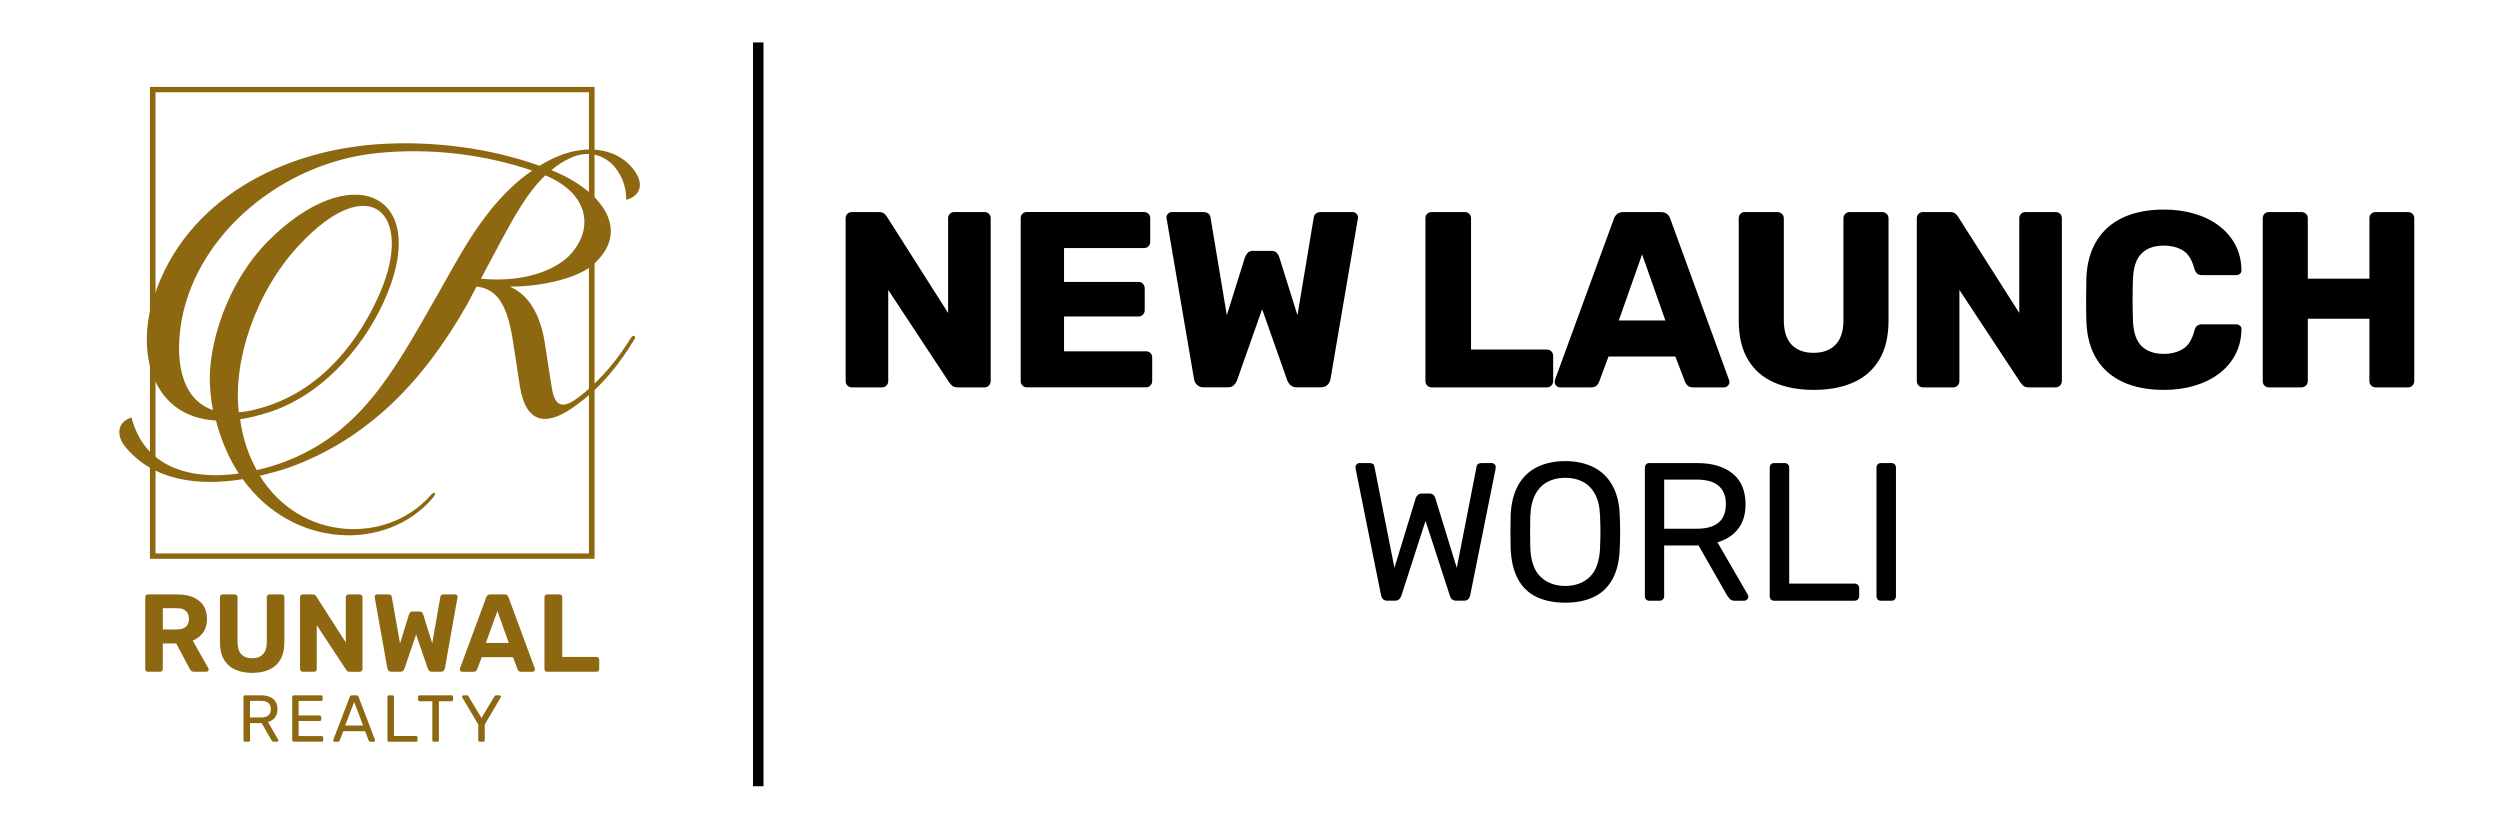 <?xml version="1.0" encoding="UTF-8"?><svg id="Layer_1" xmlns="http://www.w3.org/2000/svg" viewBox="0 0 952 315.56"><defs><style>.cls-1{fill:#8e6811;}.cls-2{fill:none;stroke:#000;stroke-miterlimit:10;stroke-width:4px;}</style></defs><path class="cls-1" d="M209.98,64.79c19.17,7.67,30.84,23.01,15.67,36.18-5,4.33-17.51,8.17-31.51,8.17,5.67,2.5,11,8.17,13.17,20.51l2.83,18.17c1.67,10.5,7.67,5.5,12.67,1.5,6.67-5.67,12.67-12.84,17.34-20.51,1-1.67,2.17-.83,1.5.33-6,9.84-12.5,18.01-22.01,25.01-10.67,8-19.17,8.17-21.67-7l-2.67-17.51c-2.17-13.67-6-19.67-13.84-20.51l-3.5,6.67c-16.84,29.68-38.01,51.52-68.19,62.35-3.5,1.17-7.17,2.17-10.84,3,15.51,25.17,48.35,26.01,64.69,7.84,2.17-2.5,2.83-1.17,1,.83-17.17,20.01-52.85,19.51-72.19-7.34-17.51,2.83-34.51.33-44.85-12.5-2.67-3.17-3.83-9,2.5-11,5,19.51,23.17,23.84,40.85,21.34-3.67-5.67-6.67-12.34-8.67-20.17-23.51-1.33-29.84-23.84-24.67-43.68,10.34-37.68,46.18-58.52,85.69-61.52,20.84-1.5,43.01,1.33,62.19,8.17,2.17-1.33,4.67-2.67,7.17-3.67,11.17-4.67,23.51-3,29.51,6.34,2.17,3.33,2.83,8.34-3.67,10.34.17-10.67-8.84-21.51-21.17-16.01-2.67,1.17-5.17,2.83-7.34,4.67ZM202.64,64.96c-18.51-6.34-39.35-8.67-59.02-6.67-36.01,3.67-68.19,30.51-74.36,63.19-2.67,14.17-1,30.34,11.84,34.68-.67-3.17-1-6.5-1.17-10-.67-14.17,6-38.01,22.17-54.35,31.18-31.34,61.02-18.67,45.52,19.67-7.34,18.34-23.34,38.18-44.68,45.35-4.17,1.33-8,2.33-11.5,2.83,1,7.5,3.33,14,6.34,19.34,3.67-.83,7.17-1.83,10.67-3.17,28.51-11,40.68-32.84,57.35-62.19l7.17-12.67c7.34-13,16.67-27.18,29.68-36.01ZM90.94,156.99c2-.17,4.34-.5,6.67-1.17,25.67-6.34,40.18-28.18,47.18-44.51,12.84-29.84-3.83-46.85-30.68-18.17-16.67,17.67-25.51,44.18-23.17,63.85ZM207.64,66.79c-6.84,6.5-11.67,15.51-16.51,24.34l-8,15c17.34,1.67,29.18-3.83,34.18-9.34,9.34-10.5,6.17-23.51-9.67-30.01Z"/><path class="cls-1" d="M226.41,212.8H57.09V33.11h169.32v179.69ZM59.23,210.76h165.04V35.14H59.23v175.62Z"/><path class="cls-1" d="M56.36,255.81c-.31,0-.56-.1-.76-.29-.2-.2-.29-.45-.29-.76v-27.35c0-.31.1-.56.29-.76s.45-.29.76-.29h11.15c3.51,0,6.27.81,8.29,2.42,2.02,1.61,3.03,3.93,3.03,6.96,0,2.05-.49,3.76-1.47,5.13-.98,1.37-2.3,2.4-3.96,3.07l5.93,10.52c.08.17.13.32.13.46,0,.23-.08.43-.25.61-.17.18-.38.27-.63.27h-4.67c-.51,0-.88-.13-1.14-.4-.25-.27-.44-.51-.55-.74l-5.13-9.64h-5.09v9.72c0,.31-.1.56-.29.76-.2.2-.45.29-.76.29h-4.59ZM62,239.69h5.39c1.54,0,2.69-.35,3.43-1.05.74-.7,1.12-1.68,1.12-2.95s-.36-2.26-1.09-2.99c-.73-.73-1.88-1.09-3.45-1.09h-5.39v8.08Z"/><path class="cls-1" d="M96.04,256.23c-2.47,0-4.63-.41-6.48-1.24-1.85-.83-3.28-2.1-4.29-3.83-1.01-1.72-1.51-3.92-1.51-6.59v-17.17c0-.31.1-.56.29-.76.2-.2.45-.29.76-.29h4.59c.31,0,.56.1.76.29.2.2.29.45.29.76v17.13c0,2.08.49,3.62,1.47,4.63.98,1.01,2.36,1.51,4.12,1.51s3.1-.5,4.08-1.51c.98-1.01,1.47-2.55,1.47-4.63v-17.13c0-.31.11-.56.32-.76.21-.2.46-.29.74-.29h4.63c.28,0,.52.1.72.29.2.2.29.45.29.76v17.17c0,2.67-.51,4.86-1.51,6.59-1.01,1.73-2.43,3-4.25,3.83-1.82.83-3.98,1.24-6.48,1.24Z"/><path class="cls-1" d="M115.31,255.81c-.31,0-.56-.1-.76-.29-.2-.2-.29-.45-.29-.76v-27.35c0-.31.1-.56.29-.76s.45-.29.76-.29h3.83c.42,0,.73.1.93.29.2.2.32.35.38.46l11.23,17.55v-17.25c0-.31.1-.56.29-.76s.43-.29.72-.29h4.29c.31,0,.56.1.76.29.2.2.29.45.29.76v27.35c0,.28-.1.53-.29.74-.2.21-.45.32-.76.32h-3.87c-.42,0-.72-.11-.9-.32-.18-.21-.32-.36-.4-.44l-11.19-17v16.7c0,.31-.1.56-.29.76s-.45.29-.76.29h-4.25Z"/><path class="cls-1" d="M149.05,255.81c-.45,0-.81-.13-1.07-.38-.27-.25-.43-.56-.48-.93l-4.8-26.97c-.03-.06-.04-.11-.04-.17v-.13c0-.22.08-.43.25-.61.17-.18.38-.27.63-.27h4.42c.73,0,1.14.29,1.22.88l3.16,17.8,3.41-11.07c.08-.22.22-.46.42-.72.2-.25.52-.38.97-.38h2.65c.45,0,.77.13.97.38.2.25.32.49.38.72l3.45,11.02,3.11-17.76c.08-.59.5-.88,1.26-.88h4.42c.25,0,.46.09.63.27.17.18.25.39.25.61v.13c0,.06-.01.11-.04.17l-4.8,26.97c-.06.36-.22.67-.48.93-.27.25-.62.38-1.07.38h-3.41c-.45,0-.79-.12-1.03-.36-.24-.24-.4-.48-.48-.74l-4.5-13.04-4.46,13.04c-.08.25-.25.5-.48.74s-.6.36-1.07.36h-3.37Z"/><path class="cls-1" d="M175.98,255.81c-.25,0-.46-.09-.63-.27-.17-.18-.25-.39-.25-.61,0-.14.01-.27.04-.38l10.01-27.06c.08-.31.25-.57.5-.8.25-.22.6-.34,1.05-.34h5.39c.45,0,.8.11,1.05.34.25.22.42.49.51.8l10.01,27.06c.03.11.04.24.04.38,0,.23-.08.43-.25.61-.17.18-.38.27-.63.27h-4.38c-.42,0-.73-.1-.93-.29-.2-.2-.32-.38-.38-.55l-1.81-4.71h-11.87l-1.81,4.71c-.06.17-.18.35-.38.55-.2.2-.51.29-.93.29h-4.38ZM185.03,244.82h8.71l-4.33-12.12-4.38,12.12Z"/><path class="cls-1" d="M208.38,255.81c-.31,0-.56-.1-.76-.29-.2-.2-.29-.45-.29-.76v-27.35c0-.31.1-.56.29-.76s.45-.29.76-.29h4.67c.31,0,.56.1.76.29.2.2.29.45.29.76v22.76h13.04c.31,0,.56.1.76.29.2.2.29.45.29.76v3.53c0,.31-.1.56-.29.76-.2.2-.45.29-.76.29h-18.77Z"/><path class="cls-1" d="M93.31,282.45c-.19,0-.33-.05-.43-.16s-.15-.25-.15-.42v-16.49c0-.18.05-.33.15-.44s.24-.16.43-.16h6.16c1.9,0,3.41.45,4.52,1.34,1.11.89,1.67,2.21,1.67,3.96,0,1.3-.32,2.35-.97,3.17-.65.82-1.53,1.38-2.64,1.7l3.89,6.72c.05.1.08.19.08.28,0,.13-.05.25-.16.35-.11.1-.23.15-.37.15h-1.21c-.29,0-.5-.08-.63-.23-.13-.15-.25-.3-.35-.45l-3.66-6.41h-4.42v6.51c0,.17-.05.31-.16.42-.11.11-.26.16-.44.16h-1.29ZM95.2,273.21h4.17c1.26,0,2.2-.26,2.83-.8s.93-1.32.93-2.36-.31-1.81-.92-2.35c-.61-.54-1.56-.81-2.84-.81h-4.17v6.31Z"/><path class="cls-1" d="M111.86,282.45c-.19,0-.33-.05-.43-.16s-.15-.25-.15-.42v-16.49c0-.18.05-.33.15-.44s.24-.16.43-.16h10.43c.18,0,.33.05.43.16s.15.26.15.44v.96c0,.19-.05.33-.15.43s-.24.15-.43.15h-8.58v5.53h8.03c.18,0,.33.05.43.16.1.11.15.26.15.44v.93c0,.17-.05.31-.15.42s-.24.16-.43.16h-8.03v5.73h8.79c.19,0,.33.05.43.15s.15.24.15.43v.98c0,.17-.05.31-.15.42s-.24.16-.43.16h-10.63Z"/><path class="cls-1" d="M127.41,282.45c-.13,0-.25-.05-.35-.15s-.15-.22-.15-.35c0-.08,0-.18.03-.28l6.26-16.33c.07-.17.16-.3.28-.4.12-.1.29-.15.53-.15h1.72c.24,0,.41.05.53.15.12.1.21.24.28.4l6.24,16.33c.03.1.05.19.05.28,0,.13-.05.25-.15.35s-.22.15-.35.15h-1.29c-.2,0-.35-.05-.44-.15-.09-.1-.16-.19-.19-.28l-1.39-3.58h-8.28l-1.39,3.58c-.02.08-.08.18-.18.28s-.25.15-.45.15h-1.29ZM131.45,276.27h6.82l-3.41-8.96-3.41,8.96Z"/><path class="cls-1" d="M148.11,282.45c-.19,0-.33-.05-.43-.16s-.15-.25-.15-.42v-16.51c0-.17.05-.31.15-.42s.24-.16.43-.16h1.34c.17,0,.31.05.42.16.11.11.16.25.16.42v14.9h8.38c.18,0,.33.05.44.16.11.11.16.26.16.44v1.01c0,.17-.05.31-.16.42-.11.11-.26.16-.44.16h-10.3Z"/><path class="cls-1" d="M165.21,282.45c-.17,0-.31-.05-.42-.16s-.16-.25-.16-.42v-14.84h-4.85c-.17,0-.31-.05-.42-.16-.11-.11-.16-.25-.16-.42v-1.06c0-.18.05-.33.16-.44s.25-.16.42-.16h12.17c.18,0,.33.05.44.16s.16.26.16.44v1.06c0,.17-.05.31-.16.42-.11.11-.26.16-.44.16h-4.82v14.84c0,.17-.05.31-.16.42-.11.11-.26.16-.44.16h-1.31Z"/><path class="cls-1" d="M182.7,282.45c-.17,0-.31-.05-.42-.16-.11-.11-.16-.25-.16-.42v-5.96l-6.08-10.3c-.02-.05-.03-.1-.05-.15-.02-.05-.03-.11-.03-.18,0-.13.05-.25.15-.35s.22-.15.35-.15h1.31c.15,0,.29.04.4.11.12.08.2.18.25.32l4.92,8.18,4.92-8.18c.08-.13.18-.24.29-.32s.24-.11.39-.11h1.29c.15,0,.28.05.38.15s.15.22.15.35c0,.07,0,.13-.03.18-.02.05-.04.1-.08.15l-6.06,10.3v5.96c0,.17-.05.31-.16.42s-.26.16-.44.16h-1.31Z"/><line class="cls-2" x1="288.74" y1="16.16" x2="288.74" y2="299.4"/><path d="M589.07,133.11h-28.9v-49.97c0-.7-.22-1.27-.67-1.72-.45-.44-1.02-.67-1.72-.67h-12.59c-.7,0-1.27.22-1.72.67-.45.45-.67,1.02-.67,1.72v61.99c0,.64.22,1.19.67,1.67.44.48,1.02.72,1.72.72h43.87c.7,0,1.27-.24,1.72-.72.44-.48.67-1.03.67-1.67v-9.54c0-.7-.22-1.29-.67-1.76-.45-.48-1.02-.72-1.72-.72ZM436.38,133.78h-31.19v-13.26h28.33c.7,0,1.27-.24,1.72-.72.44-.48.67-1.03.67-1.67v-8.3c0-.7-.22-1.29-.67-1.76-.45-.48-1.02-.72-1.72-.72h-28.33v-12.88h30.42c.7,0,1.27-.22,1.72-.67.44-.44.67-1.02.67-1.72v-8.96c0-.7-.22-1.27-.67-1.72-.45-.44-1.02-.67-1.72-.67h-44.54c-.7,0-1.27.22-1.72.67-.45.45-.67,1.02-.67,1.72v61.99c0,.64.22,1.19.67,1.67.44.48,1.02.72,1.72.72h45.3c.7,0,1.27-.24,1.72-.72.44-.48.67-1.03.67-1.67v-8.96c0-.7-.22-1.27-.67-1.72-.45-.44-1.02-.67-1.72-.67ZM374.87,80.75h-11.44c-.7,0-1.27.22-1.72.67s-.67,1.02-.67,1.72v36.05l-23.27-36.62c-.13-.25-.43-.62-.91-1.1-.48-.48-1.26-.72-2.34-.72h-10.11c-.7,0-1.27.22-1.72.67-.45.45-.67,1.02-.67,1.72v61.99c0,.64.22,1.19.67,1.67.44.48,1.02.72,1.72.72h11.44c.7,0,1.27-.24,1.72-.72.44-.48.67-1.03.67-1.67v-34.72l23.27,35.29c.13.19.43.54.91,1.05.48.51,1.22.76,2.24.76h10.21c.7,0,1.27-.24,1.72-.72.44-.48.67-1.06.67-1.76v-61.9c0-.7-.22-1.27-.67-1.72-.45-.44-1.02-.67-1.72-.67ZM515.06,80.75h-11.83c-1.78,0-2.77.7-2.96,2.1l-6.2,37.19-6.87-21.94c-.13-.51-.41-1.06-.86-1.67-.45-.6-1.21-.91-2.29-.91h-6.87c-1.02,0-1.75.3-2.19.91-.45.6-.76,1.16-.95,1.67l-6.87,21.94-6.2-37.19c-.19-1.4-1.18-2.1-2.96-2.1h-11.83c-.51,0-.97.21-1.38.62-.41.41-.62.88-.62,1.38v.24c0,.1.03.24.1.43l10.4,60.94c.13.83.51,1.56,1.14,2.19.63.64,1.49.95,2.58.95h9.06c1.08,0,1.89-.29,2.43-.86.54-.57.91-1.11,1.1-1.62l9.63-27.28,9.63,27.28c.19.51.57,1.05,1.14,1.62s1.4.86,2.48.86h9.06c1.08,0,1.94-.32,2.58-.95.63-.63,1.02-1.37,1.14-2.19l10.4-60.94c0-.19.01-.33.05-.43.03-.1.05-.17.05-.24,0-.51-.21-.97-.62-1.38-.41-.41-.91-.62-1.48-.62ZM918.68,81.42c-.45-.44-1.02-.67-1.72-.67h-12.3c-.7,0-1.27.22-1.72.67-.45.45-.67,1.02-.67,1.72v22.98h-23.46v-22.98c0-.7-.24-1.27-.71-1.72-.48-.44-1.07-.67-1.76-.67h-12.3c-.7,0-1.27.22-1.72.67-.45.45-.67,1.02-.67,1.72v61.99c0,.7.22,1.27.67,1.72.44.45,1.02.67,1.72.67h12.3c.7,0,1.29-.24,1.76-.72.48-.48.71-1.03.71-1.67v-23.75h23.46v23.75c0,.64.22,1.19.67,1.67.44.48,1.02.72,1.72.72h12.3c.7,0,1.27-.24,1.72-.72.44-.48.67-1.03.67-1.67v-61.99c0-.7-.22-1.27-.67-1.72ZM815.58,96.44c2.03-1.94,4.8-2.91,8.3-2.91,2.92,0,5.39.62,7.39,1.86,2,1.24,3.45,3.54,4.34,6.91.32.95.7,1.61,1.14,1.96.44.35,1.08.52,1.91.52h12.88c.57,0,1.06-.19,1.48-.57.41-.38.59-.86.52-1.43-.06-3.56-.84-6.75-2.34-9.58-1.49-2.83-3.58-5.25-6.25-7.25-2.67-2-5.79-3.53-9.35-4.58-3.56-1.05-7.44-1.57-11.64-1.57-5.91,0-11.03.99-15.35,2.96-4.32,1.97-7.69,4.9-10.11,8.77-2.42,3.88-3.75,8.58-4.01,14.12-.06,2.73-.1,5.6-.1,8.58s.03,5.79.1,8.39c.25,5.66,1.57,10.4,3.96,14.21s5.74,6.71,10.06,8.68c4.32,1.97,9.47,2.96,15.45,2.96,4.2,0,8.07-.52,11.64-1.57,3.56-1.05,6.68-2.57,9.35-4.58s4.75-4.42,6.25-7.25c1.49-2.83,2.27-6.02,2.34-9.58.06-.57-.11-1.05-.52-1.43-.41-.38-.91-.57-1.48-.57h-12.88c-.83,0-1.48.18-1.96.52-.48.35-.84,1-1.1,1.96-.83,3.31-2.26,5.6-4.29,6.87-2.04,1.27-4.52,1.91-7.44,1.91-3.5,0-6.26-.97-8.3-2.91-2.04-1.94-3.15-5.17-3.34-9.68-.19-5.47-.19-10.81,0-16.02.19-4.51,1.3-7.74,3.34-9.68ZM716.77,80.75h-12.4c-.64,0-1.19.22-1.67.67-.48.45-.72,1.02-.72,1.72v38.82c0,4.13-1,7.23-3,9.3-2,2.07-4.79,3.1-8.35,3.1s-6.42-1.03-8.39-3.1c-1.97-2.07-2.96-5.17-2.96-9.3v-38.82c0-.7-.24-1.27-.72-1.72-.48-.44-1.07-.67-1.76-.67h-12.3c-.7,0-1.27.22-1.72.67-.45.45-.67,1.02-.67,1.72v38.91c0,6.04,1.18,11.02,3.53,14.93,2.35,3.91,5.67,6.8,9.97,8.68,4.29,1.88,9.33,2.81,15.12,2.81s10.71-.94,14.97-2.81c4.26-1.87,7.57-4.77,9.92-8.68,2.35-3.91,3.53-8.88,3.53-14.93v-38.91c0-.7-.24-1.27-.72-1.72-.48-.44-1.03-.67-1.67-.67ZM636.09,83.42c-.19-.7-.59-1.32-1.19-1.86-.6-.54-1.45-.81-2.53-.81h-14.12c-1.08,0-1.92.27-2.53.81-.6.54-1,1.16-1.19,1.86l-22.41,61.23c-.06.25-.1.54-.1.86,0,.51.21.97.62,1.38.41.41.87.62,1.38.62h11.73c1.08,0,1.84-.24,2.29-.72.44-.48.73-.91.86-1.29l3.62-9.73h25.46l3.72,9.73c.13.38.43.81.91,1.29.48.48,1.19.72,2.15.72h11.73c.57,0,1.06-.21,1.48-.62.41-.41.62-.87.62-1.38,0-.32-.06-.6-.19-.86l-22.32-61.23ZM616.44,122.04l8.87-25.18,8.87,25.18h-17.74ZM782.77,80.75h-11.44c-.7,0-1.27.22-1.72.67s-.67,1.02-.67,1.72v36.05l-23.27-36.62c-.13-.25-.43-.62-.91-1.1-.48-.48-1.26-.72-2.34-.72h-10.11c-.7,0-1.27.22-1.72.67-.45.45-.67,1.02-.67,1.72v61.99c0,.64.22,1.19.67,1.67.44.48,1.02.72,1.72.72h11.44c.7,0,1.27-.24,1.72-.72.44-.48.67-1.03.67-1.67v-34.72l23.27,35.29c.13.19.43.54.91,1.05.48.51,1.22.76,2.24.76h10.21c.7,0,1.27-.24,1.72-.72.44-.48.67-1.06.67-1.76v-61.9c0-.7-.22-1.27-.67-1.72-.45-.44-1.02-.67-1.72-.67Z"/><path d="M613.95,184.76c-1.75-3.07-4.15-5.36-7.22-6.89-3.07-1.52-6.63-2.28-10.67-2.28s-7.67.76-10.74,2.28c-3.07,1.52-5.47,3.82-7.19,6.89-1.72,3.07-2.68,6.9-2.88,11.49-.05,2.2-.07,4.3-.07,6.33s.02,4.13.07,6.33c.2,4.64,1.12,8.5,2.77,11.57,1.65,3.07,3.99,5.34,7.04,6.81,3.04,1.47,6.71,2.21,11.01,2.21s7.89-.74,10.93-2.21c3.04-1.47,5.4-3.74,7.07-6.81,1.67-3.07,2.58-6.93,2.73-11.57.1-2.2.15-4.31.15-6.33s-.05-4.13-.15-6.33c-.15-4.59-1.1-8.42-2.85-11.49ZM609.31,208.53c-.2,5.14-1.51,8.86-3.93,11.16-2.42,2.3-5.53,3.44-9.32,3.44s-6.91-1.15-9.36-3.44c-2.45-2.29-3.77-6.01-3.97-11.16-.05-2.25-.07-4.25-.07-6.03s.02-3.75.07-5.95c.15-3.44.81-6.24,1.98-8.39,1.17-2.15,2.73-3.72,4.68-4.72,1.95-1,4.17-1.5,6.66-1.5s4.72.5,6.66,1.5c1.95,1,3.51,2.57,4.68,4.72,1.17,2.15,1.81,4.94,1.91,8.39.1,2.2.15,4.18.15,5.95s-.05,3.78-.15,6.03ZM568.06,176.34h-3.89c-1.1,0-1.72.42-1.87,1.27l-7.56,38.63-8.16-26.5c-.1-.45-.33-.86-.67-1.24-.35-.37-.9-.56-1.65-.56h-2.77c-.7,0-1.24.19-1.61.56-.37.37-.64.79-.79,1.24l-8.09,26.5-7.64-38.63c-.15-.85-.75-1.27-1.8-1.27h-3.89c-.4,0-.75.15-1.05.45-.3.3-.45.65-.45,1.05v.3c0,.15.02.33.08.52l9.66,48.06c.15.65.41,1.15.79,1.5.37.35.89.52,1.54.52h2.92c.7,0,1.24-.17,1.61-.52.37-.35.66-.8.86-1.35l9.21-28.52,9.28,28.52c.15.55.42,1,.82,1.35.4.35.95.52,1.65.52h2.92c.65,0,1.16-.17,1.54-.52.37-.35.64-.85.79-1.5l9.66-48.06c0-.2.01-.37.04-.52.02-.15.04-.25.04-.3,0-.4-.15-.75-.45-1.05s-.65-.45-1.05-.45ZM721.53,176.83c-.3-.32-.72-.49-1.27-.49h-3.97c-.55,0-.97.16-1.27.49-.3.33-.45.74-.45,1.24v48.96c0,.5.15.91.45,1.24.3.33.72.49,1.27.49h3.97c.55,0,.97-.16,1.27-.49.3-.32.45-.74.45-1.24v-48.96c0-.5-.15-.91-.45-1.24ZM654,206.51c3.29-.95,5.9-2.63,7.82-5.05,1.92-2.42,2.88-5.55,2.88-9.4,0-5.19-1.65-9.11-4.94-11.75-3.29-2.65-7.76-3.97-13.4-3.97h-18.27c-.55,0-.97.16-1.27.49-.3.33-.45.76-.45,1.31v48.89c0,.5.15.91.45,1.24.3.33.72.49,1.27.49h3.82c.55,0,.98-.16,1.31-.49.32-.32.49-.74.49-1.24v-19.32h13.1l10.86,19.02c.3.45.65.9,1.05,1.35.4.45,1.02.67,1.87.67h3.59c.4,0,.76-.15,1.09-.45.32-.3.49-.65.49-1.05,0-.25-.07-.52-.22-.82l-11.53-19.92ZM646.07,201.35h-12.35v-18.72h12.35c3.79,0,6.6.8,8.42,2.4,1.82,1.6,2.73,3.92,2.73,6.96s-.92,5.43-2.77,7c-1.85,1.57-4.64,2.36-8.39,2.36ZM706.19,222.23h-24.86v-44.17c0-.5-.16-.91-.49-1.24-.33-.32-.74-.49-1.24-.49h-3.97c-.55,0-.97.16-1.27.49-.3.33-.45.74-.45,1.24v48.96c0,.5.15.91.45,1.24.3.33.72.49,1.27.49h30.55c.55,0,.98-.16,1.31-.49.32-.32.49-.74.49-1.24v-2.99c0-.55-.16-.98-.49-1.31-.33-.32-.76-.49-1.31-.49Z"/></svg>